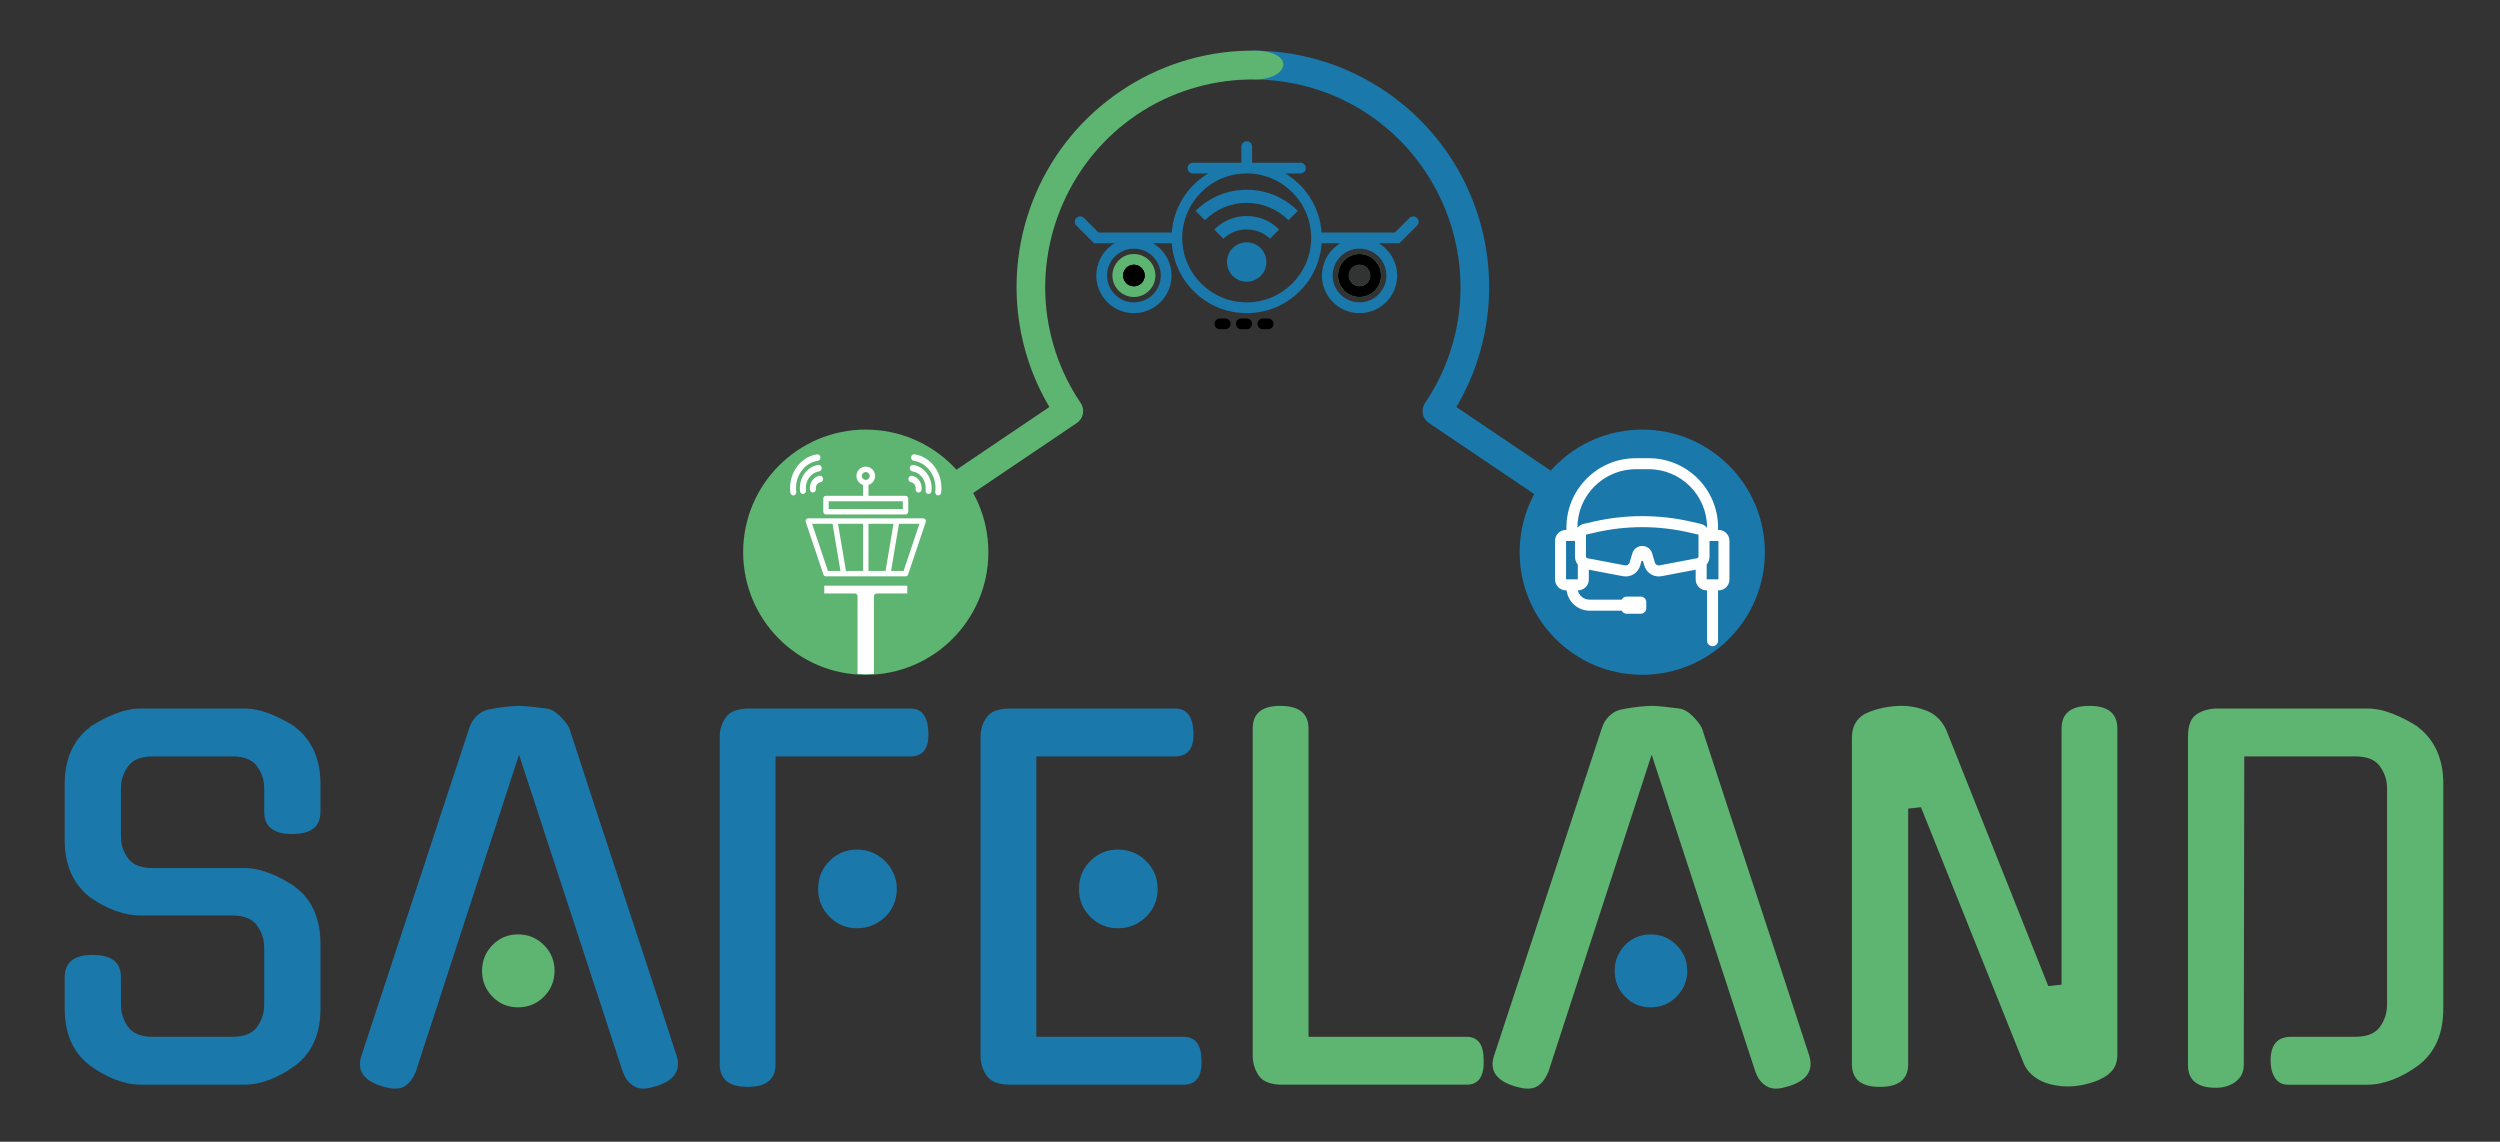 <?xml version="1.0" encoding="utf-8"?>
<!-- Generator: Adobe Illustrator 16.0.0, SVG Export Plug-In . SVG Version: 6.00 Build 0)  -->
<!DOCTYPE svg PUBLIC "-//W3C//DTD SVG 1.1//EN" "http://www.w3.org/Graphics/SVG/1.1/DTD/svg11.dtd">
<svg version="1.1" id="Layer_1" xmlns="http://www.w3.org/2000/svg" xmlns:xlink="http://www.w3.org/1999/xlink" x="0px" y="0px"
	 width="525.518px" height="240px" viewBox="0 0 525.518 240" enable-background="new 0 0 525.518 240" xml:space="preserve">
<rect x="0" y="0" width="525.518" height="240" fill="#333333" stroke="none"/>
<g>
	<g>
		<circle fill="#1A78AB" cx="345.212" cy="116.076" r="25.773"/>
		<circle fill="#5EB471" cx="181.989" cy="116.077" r="25.774"/>
		<g>
			<path fill="#1A78AB" d="M338.261,122.795c-4.521-3.051-5.719-9.211-2.666-13.733c0.929-1.376,0.565-3.246-0.812-4.176
				l-28.645-19.332c1.762-2.982,3.206-6.129,4.308-9.393c0.938-2.79,1.634-5.683,2.061-8.602c1.342-9.126,0.117-18.437-3.538-26.927
				c-3.753-8.722-9.918-16.153-17.823-21.488c-7.907-5.334-17.104-8.271-26.598-8.489c-9.24-0.213-8.068,5.853-0.063,6.062
				c8.182,0.212,16.304,2.695,23.295,7.413c13.831,9.335,21.201,26.039,18.775,42.557c-0.374,2.562-0.982,5.104-1.81,7.553
				c-1.246,3.696-2.996,7.228-5.201,10.494c-0.929,1.378-0.565,3.246,0.811,4.176l28.809,19.44
				c-2.938,6.872-0.687,15.1,5.731,19.432c1.377,0.928,3.247,0.565,4.176-0.811C340,125.593,339.639,123.725,338.261,122.795z"/>
			<path fill="#5EB471" d="M263.648,16.703c-0.42-0.002-0.839,0-1.259,0.01c-8.234,0.186-16.412,2.669-23.448,7.417
				c-13.831,9.335-21.201,26.039-18.776,42.557c0.376,2.563,0.984,5.104,1.811,7.553c1.247,3.695,2.996,7.227,5.202,10.494
				c0.928,1.378,0.565,3.246-0.811,4.176l-28.808,19.44c2.936,6.872,0.687,15.1-5.732,19.432c-1.377,0.928-3.247,0.565-4.176-0.811
				c-0.929-1.377-0.566-3.246,0.811-4.176c4.52-3.049,5.717-9.209,2.669-13.729c-0.001-0.001-0.002-0.002-0.002-0.004
				c-0.93-1.376-0.567-3.246,0.81-4.176l28.647-19.331c-1.763-2.983-3.208-6.13-4.309-9.394c-0.941-2.79-1.635-5.683-2.062-8.602
				c-1.34-9.126-0.116-18.437,3.538-26.927c3.755-8.722,9.918-16.153,17.825-21.488c7.906-5.334,17.103-8.271,26.597-8.489
				c0.492-0.011,0.983-0.016,1.474-0.013C272.379,10.698,271.186,16.747,263.648,16.703z"/>
		</g>
		<g>
			<g>
				<g>
					<defs>
						<rect id="SVGID_1_" x="225.92" y="29.676" width="72.456" height="39.71"/>
					</defs>
					<clipPath id="SVGID_2_">
						<use xlink:href="#SVGID_1_"  overflow="visible"/>
					</clipPath>
				</g>
				<g>
					<defs>
						<path id="SVGID_3_" d="M238.356,53.397c-2.495,0-4.517,2.023-4.517,4.517c0,2.494,2.022,4.518,4.517,4.518
							c2.494,0,4.516-2.023,4.516-4.518C242.872,55.42,240.85,53.397,238.356,53.397L238.356,53.397z"/>
					</defs>
					<defs>
						<path id="SVGID_4_" d="M238.356,60.172c-1.249,0-2.258-1.01-2.258-2.259c0-1.247,1.01-2.258,2.258-2.258
							c1.247,0,2.258,1.012,2.258,2.258C240.614,59.162,239.603,60.172,238.356,60.172L238.356,60.172z"/>
					</defs>
					<defs>
						<path id="SVGID_5_" d="M238.356,60.172"/>
					</defs>
					<defs>
						<rect id="SVGID_6_" x="225.92" y="29.676" width="72.456" height="39.71"/>
					</defs>
					<use xlink:href="#SVGID_3_"  overflow="visible" fill="#5EB471"/>
					<use xlink:href="#SVGID_4_"  overflow="visible" fill="#5EB471"/>
					<use xlink:href="#SVGID_5_"  overflow="visible" fill="#5EB471"/>
					<clipPath id="SVGID_7_">
						<use xlink:href="#SVGID_3_"  overflow="visible"/>
					</clipPath>
					<clipPath id="SVGID_8_" clip-path="url(#SVGID_7_)">
						<use xlink:href="#SVGID_4_"  overflow="visible"/>
					</clipPath>
					<clipPath id="SVGID_9_" clip-path="url(#SVGID_8_)">
						<use xlink:href="#SVGID_5_"  overflow="visible"/>
					</clipPath>
					<clipPath id="SVGID_10_" clip-path="url(#SVGID_9_)">
						<use xlink:href="#SVGID_6_"  overflow="visible"/>
					</clipPath>
					<g clip-path="url(#SVGID_10_)">
						<g>
							<defs>
								<rect id="SVGID_11_" x="233.824" y="53.375" width="9.079" height="9.078"/>
							</defs>
							<use xlink:href="#SVGID_11_"  overflow="visible" fill="#5EB471"/>
							<clipPath id="SVGID_12_">
								<use xlink:href="#SVGID_11_"  overflow="visible"/>
							</clipPath>
						</g>
					</g>
				</g>
				<g>
					<defs>
						<path id="SVGID_13_" d="M285.782,53.397c-2.494,0-4.518,2.023-4.518,4.517c0,2.494,2.023,4.518,4.518,4.518
							s4.517-2.023,4.517-4.518C290.299,55.42,288.276,53.397,285.782,53.397L285.782,53.397z M285.782,60.172
							c-1.248,0-2.26-1.01-2.26-2.259c0-1.247,1.012-2.258,2.26-2.258c1.246,0,2.258,1.012,2.258,2.258
							C288.04,59.162,287.028,60.172,285.782,60.172L285.782,60.172z M285.782,60.172"/>
					</defs>
					<defs>
						<rect id="SVGID_14_" x="225.92" y="29.676" width="72.456" height="39.71"/>
					</defs>
					<use xlink:href="#SVGID_13_"  overflow="visible" fill="#5EB471"/>
					<clipPath id="SVGID_15_">
						<use xlink:href="#SVGID_13_"  overflow="visible"/>
					</clipPath>
					<clipPath id="SVGID_16_" clip-path="url(#SVGID_15_)">
						<use xlink:href="#SVGID_14_"  overflow="visible"/>
					</clipPath>
					<g clip-path="url(#SVGID_16_)">
						<g>
							<defs>
								<rect id="SVGID_17_" x="281.25" y="53.375" width="9.079" height="9.078"/>
							</defs>
							<use xlink:href="#SVGID_17_"  overflow="visible" fill="#5EB471"/>
							<clipPath id="SVGID_18_">
								<use xlink:href="#SVGID_17_"  overflow="visible"/>
							</clipPath>
						</g>
					</g>
				</g>
				<path fill="#1A78AB" d="M297.872,45.823c-0.442-0.44-1.154-0.44-1.599,0l-3.055,3.057H277.82
					c-0.372-5.14-3.228-9.776-7.652-12.42h3.193c0.624,0,1.128-0.506,1.128-1.129s-0.504-1.129-1.128-1.129h-10.164v-3.388
					c0-0.623-0.505-1.129-1.129-1.129c-0.623,0-1.129,0.506-1.129,1.129v3.388h-10.163c-0.624,0-1.128,0.506-1.128,1.129
					s0.505,1.129,1.128,1.129h3.191c-4.425,2.644-7.278,7.28-7.651,12.42h-15.398l-3.057-3.057
					c-0.433-0.448-1.148-0.459-1.597-0.027c-0.448,0.434-0.461,1.148-0.027,1.597c0.008,0.01,0.019,0.018,0.027,0.028l3.719,3.719
					h4.322c-3.75,2.236-4.976,7.088-2.737,10.838c2.236,3.749,7.088,4.974,10.837,2.737c3.75-2.237,4.974-7.089,2.738-10.838
					c-0.671-1.125-1.612-2.066-2.738-2.737h3.912c0.607,8.699,8.153,15.259,16.854,14.652c7.853-0.548,14.102-6.797,14.652-14.652
					h3.912c-3.748,2.236-4.975,7.088-2.737,10.838c2.236,3.749,7.089,4.974,10.837,2.737c3.75-2.237,4.974-7.089,2.738-10.838
					c-0.672-1.125-1.614-2.066-2.738-2.737h4.322l3.718-3.719C298.314,46.979,298.313,46.264,297.872,45.823L297.872,45.823z
					 M244.001,57.914c0,3.119-2.528,5.646-5.646,5.646c-3.119,0-5.647-2.527-5.647-5.646c0-3.117,2.528-5.646,5.647-5.646
					C241.471,52.272,243.998,54.798,244.001,57.914L244.001,57.914z M291.428,57.914c0,3.119-2.528,5.646-5.646,5.646
					c-3.119,0-5.647-2.527-5.647-5.646c0-3.117,2.528-5.646,5.647-5.646C288.897,52.272,291.425,54.798,291.428,57.914
					L291.428,57.914z M262.068,63.56c-7.484,0-13.55-6.066-13.55-13.549c0-7.484,6.066-13.551,13.55-13.551
					c7.483,0,13.552,6.067,13.552,13.551C275.61,57.489,269.548,63.552,262.068,63.56L262.068,63.56z M262.068,63.56"/>
				<rect x="225.92" y="29.676" fill="none" width="72.456" height="39.71"/>
				<g>
					<defs>
						<rect id="SVGID_19_" x="225.92" y="29.676" width="72.456" height="39.71"/>
					</defs>
					<clipPath id="SVGID_20_">
						<use xlink:href="#SVGID_19_"  overflow="visible"/>
					</clipPath>
				</g>
				<g>
					<defs>
						<path id="SVGID_21_" d="M266.585,66.948h-1.129c-0.624,0-1.13,0.505-1.13,1.128c0,0.624,0.506,1.129,1.13,1.129h1.129
							c0.624,0,1.13-0.505,1.13-1.129C267.715,67.453,267.209,66.948,266.585,66.948L266.585,66.948z M266.585,66.948"/>
					</defs>
					<defs>
						<rect id="SVGID_22_" x="225.92" y="29.676" width="72.456" height="39.71"/>
					</defs>
					<clipPath id="SVGID_23_">
						<use xlink:href="#SVGID_21_"  overflow="visible"/>
					</clipPath>
					<clipPath id="SVGID_24_" clip-path="url(#SVGID_23_)">
						<use xlink:href="#SVGID_22_"  overflow="visible"/>
					</clipPath>
					<g clip-path="url(#SVGID_24_)">
						<g>
							<defs>
								<rect id="SVGID_25_" x="264.313" y="66.925" width="3.432" height="2.304"/>
							</defs>
							<use xlink:href="#SVGID_25_"  overflow="visible" fill="#5EB471"/>
							<clipPath id="SVGID_26_">
								<use xlink:href="#SVGID_25_"  overflow="visible"/>
							</clipPath>
						</g>
					</g>
				</g>
				<g>
					<defs>
						<path id="SVGID_27_" d="M262.068,66.948h-1.129c-0.623,0-1.129,0.505-1.129,1.128c0,0.624,0.507,1.129,1.129,1.129h1.129
							c0.625,0,1.129-0.505,1.129-1.129C263.197,67.453,262.692,66.948,262.068,66.948L262.068,66.948z M262.068,66.948"/>
					</defs>
					<defs>
						<rect id="SVGID_28_" x="225.92" y="29.676" width="72.456" height="39.71"/>
					</defs>
					<clipPath id="SVGID_29_">
						<use xlink:href="#SVGID_27_"  overflow="visible"/>
					</clipPath>
					<clipPath id="SVGID_30_" clip-path="url(#SVGID_29_)">
						<use xlink:href="#SVGID_28_"  overflow="visible"/>
					</clipPath>
					<g clip-path="url(#SVGID_30_)">
						<g>
							<defs>
								<rect id="SVGID_31_" x="259.796" y="66.925" width="3.434" height="2.304"/>
							</defs>
							<use xlink:href="#SVGID_31_"  overflow="visible" fill="#5EB471"/>
							<clipPath id="SVGID_32_">
								<use xlink:href="#SVGID_31_"  overflow="visible"/>
							</clipPath>
						</g>
					</g>
				</g>
				<g>
					<defs>
						<path id="SVGID_33_" d="M257.552,66.948h-1.129c-0.623,0-1.129,0.505-1.129,1.128c0,0.624,0.506,1.129,1.129,1.129h1.129
							c0.623,0,1.128-0.505,1.128-1.129C258.68,67.453,258.175,66.948,257.552,66.948L257.552,66.948z M257.552,66.948"/>
					</defs>
					<defs>
						<rect id="SVGID_34_" x="225.92" y="29.676" width="72.456" height="39.71"/>
					</defs>
					<clipPath id="SVGID_35_">
						<use xlink:href="#SVGID_33_"  overflow="visible"/>
					</clipPath>
					<clipPath id="SVGID_36_" clip-path="url(#SVGID_35_)">
						<use xlink:href="#SVGID_34_"  overflow="visible"/>
					</clipPath>
					<g clip-path="url(#SVGID_36_)">
						<g>
							<defs>
								<rect id="SVGID_37_" x="255.28" y="66.925" width="3.432" height="2.304"/>
							</defs>
							<use xlink:href="#SVGID_37_"  overflow="visible" fill="#5EB471"/>
							<clipPath id="SVGID_38_">
								<use xlink:href="#SVGID_37_"  overflow="visible"/>
							</clipPath>
						</g>
					</g>
				</g>
				<path fill="#1A78AB" d="M251.318,44.333c2.873-2.872,6.685-4.446,10.745-4.446c4.059,0,7.871,1.574,10.744,4.446l-1.963,1.962
					c-2.347-2.348-5.468-3.647-8.781-3.647c-3.314,0-6.437,1.299-8.783,3.647L251.318,44.333z M251.318,44.333"/>
				<path fill="#1A78AB" d="M255.24,48.256c1.823-1.852,4.253-2.846,6.822-2.846c2.568,0,4.999,0.994,6.821,2.846l-1.932,1.933
					c-1.3-1.299-3.095-1.961-4.89-1.961c-1.796,0-3.591,0.662-4.89,1.961L255.24,48.256z M255.24,48.256"/>
				<path fill="#1A78AB" d="M262.063,59.22c2.292,0,4.142-1.85,4.142-4.144c0-2.292-1.85-4.142-4.142-4.142
					c-2.293,0-4.144,1.85-4.144,4.142C257.918,57.37,259.77,59.22,262.063,59.22L262.063,59.22z M262.063,59.22"/>
			</g>
		</g>
		<g>
			<defs>
				<circle id="SVGID_39_" cx="181.988" cy="115.948" r="25.774"/>
			</defs>
			<clipPath id="SVGID_40_">
				<use xlink:href="#SVGID_39_"  overflow="visible"/>
			</clipPath>
			<g clip-path="url(#SVGID_40_)">
				<g>
					<path fill="#FFFFFF" d="M173.628,121.156h16.721c0.244,0,0.461-0.157,0.54-0.388l3.714-11.054
						c0.125-0.371-0.15-0.752-0.54-0.752h-24.152c-0.39,0-0.664,0.381-0.54,0.752l3.716,11.054
						C173.166,121,173.383,121.156,173.628,121.156L173.628,121.156z M193.272,110.101l-3.332,9.914h-2.633l1.665-9.914H193.272z
						 M182.559,110.101h5.259l-1.666,9.914h-3.594V110.101z M181.417,110.101v9.914h-3.593l-1.666-9.914H181.417z M175.004,110.101
						l1.666,9.914h-2.632l-3.332-9.913L175.004,110.101z M175.004,110.101"/>
					<path fill="#FFFFFF" d="M173.628,108.15h16.721c0.314,0,0.57-0.255,0.57-0.571v-2.787c0-0.313-0.256-0.568-0.57-0.568h-7.791
						v-2.294c0.93-0.283,1.517-1.204,1.373-2.167c-0.143-0.962-0.97-1.674-1.943-1.674c-0.973,0-1.8,0.711-1.942,1.674
						c-0.144,0.963,0.44,1.884,1.371,2.167v2.294h-7.789c-0.315,0-0.569,0.256-0.569,0.568v2.787
						C173.059,107.896,173.313,108.15,173.628,108.15L173.628,108.15z M181.164,100.054c0-0.334,0.202-0.636,0.51-0.762
						c0.308-0.128,0.661-0.059,0.897,0.179c0.235,0.235,0.304,0.589,0.178,0.896c-0.127,0.308-0.427,0.509-0.761,0.509
						C181.534,100.875,181.166,100.506,181.164,100.054L181.164,100.054z M174.199,105.365h15.581v1.646h-15.581V105.365z
						 M174.199,105.365"/>
					<path fill="#FFFFFF" d="M183.71,125.323L183.71,125.323l0.001,18.351h-3.445v-18.351c0-0.314-0.255-0.571-0.569-0.571h-6.427
						v-1.646h17.438v1.646h-6.427C183.966,124.752,183.71,125.009,183.71,125.323z"/>
				</g>
				<g>
					<path fill="#FFFFFF" d="M191.502,101.368c0.618,0.09,1.051,0.714,0.968,1.389c-0.047,0.375,0.192,0.72,0.538,0.771
						c0.028,0.005,0.057,0.007,0.085,0.007c0.311,0,0.578-0.249,0.62-0.593c0.18-1.425-0.736-2.739-2.04-2.932
						c-0.345-0.051-0.66,0.21-0.705,0.584C190.919,100.971,191.159,101.318,191.502,101.368L191.502,101.368z M191.502,101.368"/>
					<path fill="#FFFFFF" d="M191.787,99.091c1.767,0.263,3.009,2.046,2.769,3.975c-0.046,0.375,0.194,0.722,0.537,0.771
						c0.028,0.007,0.057,0.008,0.086,0.008c0.31,0,0.578-0.249,0.622-0.594c0.332-2.677-1.392-5.154-3.845-5.521
						c-0.342-0.05-0.66,0.215-0.707,0.589C191.204,98.693,191.444,99.04,191.787,99.091L191.787,99.091z M191.787,99.091"/>
					<path fill="#FFFFFF" d="M192.064,96.859c2.896,0.431,4.929,3.352,4.534,6.512c-0.047,0.372,0.195,0.72,0.539,0.77
						c0.029,0.006,0.056,0.008,0.084,0.008c0.309,0,0.578-0.251,0.622-0.595c0.487-3.909-2.03-7.52-5.609-8.053
						c-0.343-0.05-0.66,0.211-0.705,0.585C191.481,96.463,191.722,96.81,192.064,96.859L192.064,96.859z M192.064,96.859"/>
					<path fill="#FFFFFF" d="M172.304,100.01c-1.302,0.193-2.22,1.507-2.044,2.932c0.045,0.344,0.314,0.593,0.623,0.593
						c0.029,0,0.058-0.002,0.087-0.007c0.343-0.051,0.582-0.396,0.535-0.771c-0.083-0.675,0.35-1.299,0.968-1.389
						c0.344-0.05,0.585-0.397,0.538-0.774C172.963,100.22,172.647,99.959,172.304,100.01L172.304,100.01z M172.304,100.01"/>
					<path fill="#FFFFFF" d="M172.021,97.73c-2.454,0.367-4.178,2.843-3.845,5.521c0.042,0.346,0.313,0.594,0.621,0.594
						c0.029,0,0.058-0.001,0.086-0.008c0.343-0.049,0.583-0.396,0.538-0.771c-0.242-1.929,1-3.712,2.768-3.975
						c0.344-0.051,0.585-0.398,0.538-0.772C172.68,97.945,172.364,97.68,172.021,97.73L172.021,97.73z M172.021,97.73"/>
					<path fill="#FFFFFF" d="M166.754,104.149c0.028,0,0.057-0.002,0.085-0.008c0.343-0.05,0.584-0.394,0.538-0.77
						c-0.394-3.16,1.64-6.081,4.534-6.512c0.343-0.049,0.583-0.396,0.538-0.772c-0.047-0.374-0.365-0.635-0.708-0.585
						c-3.58,0.533-6.094,4.144-5.607,8.053C166.176,103.898,166.445,104.149,166.754,104.149L166.754,104.149z M166.754,104.149"/>
				</g>
			</g>
		</g>
		<path fill="#FFFFFF" d="M361.254,111.389h-0.104v-0.509c0-8.031-6.534-14.563-14.565-14.563h-2.743
			c-8.032,0-14.567,6.533-14.567,14.563v0.509h-0.105c-1.26,0-2.287,1.027-2.287,2.288v8.137c0,1.258,1.027,2.286,2.287,2.286h0.143
			c0.294,2.4,2.347,4.267,4.826,4.267h6.757c0.188,0.381,0.582,0.645,1.037,0.645h2.972c0.638,0,1.156-0.518,1.156-1.157v-1.29
			c0-0.641-0.519-1.158-1.156-1.158h-2.972c-0.455,0-0.849,0.263-1.037,0.645h-6.757c-1.199,0-2.206-0.835-2.475-1.954h0.034
			c1.262,0,2.287-1.026,2.287-2.284v-2.06l7.156,1.363c1.67,0.316,3.275-0.72,3.679-2.366l0.255-0.854h0.275l0.258,0.854
			c0.353,1.445,1.639,2.421,3.074,2.421c0.2,0,0.402-0.019,0.604-0.055l7.157-1.363v2.06c0,1.258,1.023,2.284,2.286,2.284h0.105
			v10.58c0,0.639,0.518,1.157,1.156,1.157c0.642,0,1.159-0.519,1.159-1.157v-10.579h0.104c1.264,0,2.289-1.027,2.289-2.286v-8.137
			C363.543,112.416,362.518,111.389,361.254,111.389L361.254,111.389z M331.667,121.783h-2.47v-8.079h1.872v3.287
			c0,0.641,0.221,1.229,0.598,1.692V121.783L331.667,121.783z M357.039,116.991c0,0.175-0.124,0.324-0.298,0.35
			c-0.014,0.002-0.024,0.007-0.037,0.008l-7.852,1.493c-0.455,0.084-0.896-0.2-1-0.65c-0.005-0.026-0.011-0.05-0.021-0.074
			l-0.539-1.802c-0.277-0.928-1.113-1.549-2.081-1.549c-0.966,0-1.804,0.621-2.08,1.549l-0.54,1.802
			c-0.009,0.024-0.015,0.048-0.02,0.074c-0.106,0.45-0.546,0.736-1.001,0.65l-7.853-1.493c-0.011-0.001-0.022-0.006-0.038-0.008
			c-0.172-0.026-0.297-0.174-0.297-0.35v-4.541c0-0.041,0.026-0.072,0.064-0.082l2.153-0.489c6.286-1.424,12.933-1.424,19.222,0
			l2.151,0.489c0.038,0.01,0.064,0.041,0.064,0.082V116.991L357.039,116.991z M357.486,110.109l-2.151-0.487
			c-6.621-1.503-13.623-1.503-20.246,0l-2.152,0.487c-0.551,0.125-1.018,0.429-1.347,0.841v-0.07
			c0-6.753,5.496-12.248,12.251-12.248h2.743c6.755,0,12.25,5.495,12.25,12.248v0.07
			C358.506,110.538,358.035,110.234,357.486,110.109L357.486,110.109z M361.229,121.783h-2.473v-3.1
			c0.375-0.463,0.599-1.051,0.599-1.692v-3.287h1.874V121.783L361.229,121.783L361.229,121.783z"/>
	</g>
	<g>
		<path fill="#1A78AB" d="M51.326,182.466c1.726,0,3.52,0.366,5.379,1.094c1.859,0.73,3.654,1.692,5.38,2.884h-0.099
			c1.726,1.194,3.055,2.817,3.985,4.874c0.93,2.055,1.395,4.407,1.395,7.06V212c0,5.37-1.793,9.381-5.377,12.031
			c-1.727,1.261-3.501,2.239-5.326,2.936c-1.827,0.695-3.603,1.043-5.326,1.043H29.63c-1.727,0-3.502-0.348-5.327-1.047
			c-1.827-0.697-3.601-1.678-5.327-2.943c-3.585-2.658-5.376-6.673-5.376-12.048v-6.567c0-3.117,1.954-4.676,5.863-4.676
			c3.974,0,5.961,1.559,5.961,4.676v5.771c0,1.725,0.498,3.283,1.496,4.677c0.998,1.393,2.727,2.088,5.187,2.088h16.752
			c2.46,0,4.188-0.693,5.186-2.083c0.997-1.389,1.497-2.943,1.497-4.663v-12.003c0-1.655-0.499-3.191-1.494-4.614
			c-0.997-1.422-2.724-2.133-5.181-2.133H29.64c-3.455,0-7.008-1.26-10.66-3.784c-3.588-2.787-5.38-6.802-5.38-12.048v-11.847
			c0-2.655,0.463-4.994,1.393-7.019c0.93-2.024,2.257-3.668,3.983-4.93h-0.1c1.725-1.128,3.517-2.057,5.376-2.788
			c1.858-0.73,3.65-1.095,5.377-1.095h21.707c1.724,0,3.516,0.367,5.375,1.097c1.859,0.732,3.65,1.662,5.377,2.791h-0.1
			c1.726,1.265,3.053,2.908,3.982,4.934c0.93,2.027,1.395,4.365,1.395,7.019v5.87c0,3.117-1.988,4.677-5.961,4.677
			c-3.909,0-5.863-1.561-5.863-4.677v-4.975c0-1.658-0.5-3.183-1.497-4.576c-0.998-1.393-2.726-2.09-5.186-2.09H32.106
			c-2.46,0-4.189,0.697-5.187,2.088c-0.998,1.392-1.496,2.916-1.496,4.574v10.142c0,1.723,0.498,3.265,1.494,4.623
			c0.996,1.359,2.722,2.037,5.181,2.037H51.326z"/>
		<path fill="#1A78AB" d="M109.103,158.635l-21.789,66.919v-0.099c-0.398,0.995-0.945,1.81-1.641,2.44
			c-0.697,0.629-1.542,0.945-2.538,0.945c-0.531,0-1.045-0.057-1.541-0.166c-0.498-0.111-1.012-0.241-1.543-0.389h0.099
			c-3.781-1.192-5.173-3.314-4.179-6.364l22.685-68.919c0.332-1.06,0.913-1.955,1.741-2.685c0.829-0.729,1.807-1.16,2.934-1.294
			c1.128-0.215,2.222-0.375,3.284-0.484c1.061-0.106,1.89-0.162,2.488-0.162c0.597,0,1.426,0.057,2.486,0.166
			c1.062,0.112,2.156,0.242,3.285,0.389c0.928,0.131,1.839,0.63,2.735,1.492c0.894,0.861,1.576,1.723,2.04,2.585
			c3.714,11.403,7.479,22.889,11.292,34.455c3.813,11.569,7.577,23.054,11.292,34.457c0.928,3.05-0.465,5.172-4.179,6.364
			c-0.531,0.147-1.013,0.277-1.442,0.389c-0.431,0.109-0.912,0.166-1.443,0.166c-0.93,0-1.775-0.316-2.538-0.945
			c-0.762-0.631-1.309-1.445-1.642-2.44v0.099L109.103,158.635z"/>
		<path fill="#5EB471" d="M116.573,204.084c0,2.124-0.748,3.934-2.241,5.426c-1.496,1.494-3.306,2.241-5.43,2.241
			c-2.125,0-3.92-0.747-5.38-2.241c-1.461-1.492-2.191-3.302-2.191-5.426c0-2.125,0.73-3.933,2.191-5.428
			c1.46-1.491,3.254-2.24,5.38-2.24c2.125,0,3.934,0.749,5.43,2.24C115.825,200.151,116.573,201.959,116.573,204.084z"/>
		<path fill="#1A78AB" d="M163.024,223.702c0,3.181-1.956,4.771-5.865,4.771c-3.912,0-5.866-1.591-5.866-4.772v-68.801
			c0-1.524,0.43-2.898,1.292-4.125c0.862-1.227,2.519-1.84,4.973-1.84h33.822c2.388,0,3.648,1.661,3.78,4.983
			c0.134,3.392-1.127,5.085-3.78,5.085h-28.355V223.702z M188.521,186.855c0,1.128-0.217,2.208-0.648,3.237
			c-0.432,1.031-1.029,1.91-1.793,2.641c-0.763,0.73-1.645,1.311-2.64,1.743c-0.996,0.433-2.092,0.646-3.287,0.646
			c-2.257,0-4.184-0.796-5.778-2.389c-1.594-1.594-2.391-3.555-2.391-5.878c0-2.325,0.796-4.283,2.391-5.876
			c1.594-1.594,3.521-2.392,5.778-2.392c1.195,0,2.291,0.216,3.287,0.649c0.995,0.431,1.876,1.028,2.64,1.792
			c0.764,0.764,1.361,1.645,1.793,2.639C188.304,184.663,188.521,185.726,188.521,186.855z"/>
		<path fill="#1A78AB" d="M212.377,228.01c-2.453,0-4.111-0.631-4.973-1.891c-0.861-1.26-1.292-2.652-1.292-4.178v-67.041
			c0-1.524,0.43-2.9,1.292-4.128c0.862-1.227,2.52-1.84,4.973-1.84h34.62c2.455,0,3.748,1.661,3.88,4.983
			c0.133,3.392-1.16,5.085-3.88,5.085h-29.151v58.938h30.941c2.454,0,3.716,1.629,3.782,4.885c0.131,3.457-1.129,5.186-3.782,5.186
			H212.377z M243.342,186.855c0,2.323-0.813,4.284-2.44,5.878c-1.628,1.593-3.603,2.389-5.926,2.389
			c-2.257,0-4.186-0.796-5.778-2.389c-1.594-1.594-2.391-3.555-2.391-5.878c0-2.325,0.797-4.283,2.391-5.876
			c1.593-1.594,3.521-2.392,5.778-2.392c2.324,0,4.298,0.798,5.926,2.392C242.529,182.572,243.342,184.53,243.342,186.855z"/>
		<path fill="#5EB471" d="M269.593,228.01c-2.454,0-4.111-0.631-4.972-1.892c-0.861-1.26-1.292-2.654-1.292-4.182v-68.781
			c0-3.184,1.92-4.777,5.767-4.777c3.977,0,5.965,1.592,5.965,4.776v64.786h33.23c2.388,0,3.581,1.629,3.581,4.885
			c0.133,3.457-1.061,5.186-3.581,5.186H269.593z"/>
		<path fill="#5EB471" d="M347.189,158.635L325.4,225.554v-0.099c-0.398,0.995-0.944,1.81-1.642,2.44
			c-0.696,0.629-1.541,0.945-2.535,0.945c-0.533,0-1.046-0.057-1.543-0.166c-0.498-0.111-1.013-0.241-1.543-0.389h0.1
			c-3.782-1.192-5.174-3.314-4.179-6.364l22.685-68.919c0.331-1.06,0.913-1.955,1.74-2.685c0.829-0.729,1.808-1.16,2.936-1.294
			c1.127-0.215,2.221-0.375,3.284-0.484c1.061-0.106,1.889-0.162,2.486-0.162c0.597,0,1.426,0.057,2.486,0.166
			c1.061,0.112,2.156,0.242,3.283,0.389c0.928,0.131,1.841,0.63,2.736,1.492c0.895,0.861,1.575,1.723,2.041,2.585
			c3.714,11.403,7.478,22.889,11.291,34.455c3.814,11.569,7.577,23.054,11.293,34.457c0.928,3.05-0.465,5.172-4.18,6.364
			c-0.53,0.147-1.012,0.277-1.442,0.389c-0.432,0.109-0.91,0.166-1.443,0.166c-0.929,0-1.775-0.316-2.536-0.945
			c-0.764-0.631-1.31-1.445-1.641-2.44v0.099L347.189,158.635z"/>
		<path fill="#1A78AB" d="M354.66,204.084c0,2.124-0.749,3.934-2.243,5.426c-1.493,1.494-3.305,2.241-5.428,2.241
			c-2.125,0-3.919-0.747-5.381-2.241c-1.46-1.492-2.19-3.302-2.19-5.426c0-2.125,0.73-3.933,2.19-5.428
			c1.462-1.491,3.256-2.24,5.381-2.24c2.123,0,3.935,0.749,5.428,2.24C353.911,200.151,354.66,201.959,354.66,204.084z"/>
		<path fill="#5EB471" d="M433.352,153.153c0-3.182,1.954-4.774,5.866-4.774c3.91,0,5.865,1.592,5.865,4.776v68.658
			c0,2.322-1.226,4.014-3.68,5.074h0.1c-1.063,0.466-2.19,0.831-3.384,1.098c-1.194,0.263-2.354,0.396-3.481,0.396
			c-0.863,0-1.759-0.085-2.687-0.249c-0.93-0.167-1.809-0.431-2.638-0.796c-0.827-0.363-1.591-0.862-2.287-1.492
			c-0.695-0.63-1.243-1.41-1.642-2.339l-21.589-53.826l-2.686,0.299v53.727c0,3.179-1.986,4.769-5.96,4.769
			c-3.91,0-5.865-1.593-5.865-4.777v-68.551c0-2.72,1.195-4.542,3.583-5.472c2.188-0.863,4.509-1.294,6.961-1.294
			c1.726,0,3.464,0.35,5.221,1.045c1.76,0.695,3.102,2.007,4.031,3.93l21.483,53.925l2.787-0.299V153.153z"/>
		<path fill="#5EB471" d="M495.109,217.94c2.452,0,4.177-0.695,5.173-2.087c0.995-1.391,1.492-2.947,1.492-4.67v-45.522
			c0-1.656-0.499-3.18-1.497-4.571c-0.997-1.392-2.726-2.087-5.185-2.087H471.76l-0.101,64.877c0,1.461-0.564,2.622-1.69,3.484
			c-1.127,0.86-2.519,1.294-4.177,1.294c-3.91,0-5.864-1.595-5.864-4.779v-68.975c0-2.387,0.611-3.979,1.841-4.776
			s2.706-1.194,4.432-1.194h31.366c1.727,0,3.52,0.365,5.377,1.094c1.858,0.73,3.653,1.659,5.378,2.786h-0.098
			c1.724,1.26,3.053,2.901,3.982,4.924c0.929,2.021,1.395,4.36,1.395,7.012v47.248c0,5.373-1.791,9.383-5.367,12.036
			c-1.723,1.261-3.496,2.239-5.315,2.936c-1.825,0.695-3.599,1.043-5.321,1.043H480.88c-1.127,0-2.006-0.466-2.638-1.396
			c-0.627-0.93-0.941-2.158-0.941-3.689c0-3.322,1.424-4.984,4.278-4.984H495.109z"/>
	</g>
</g>
</svg>
